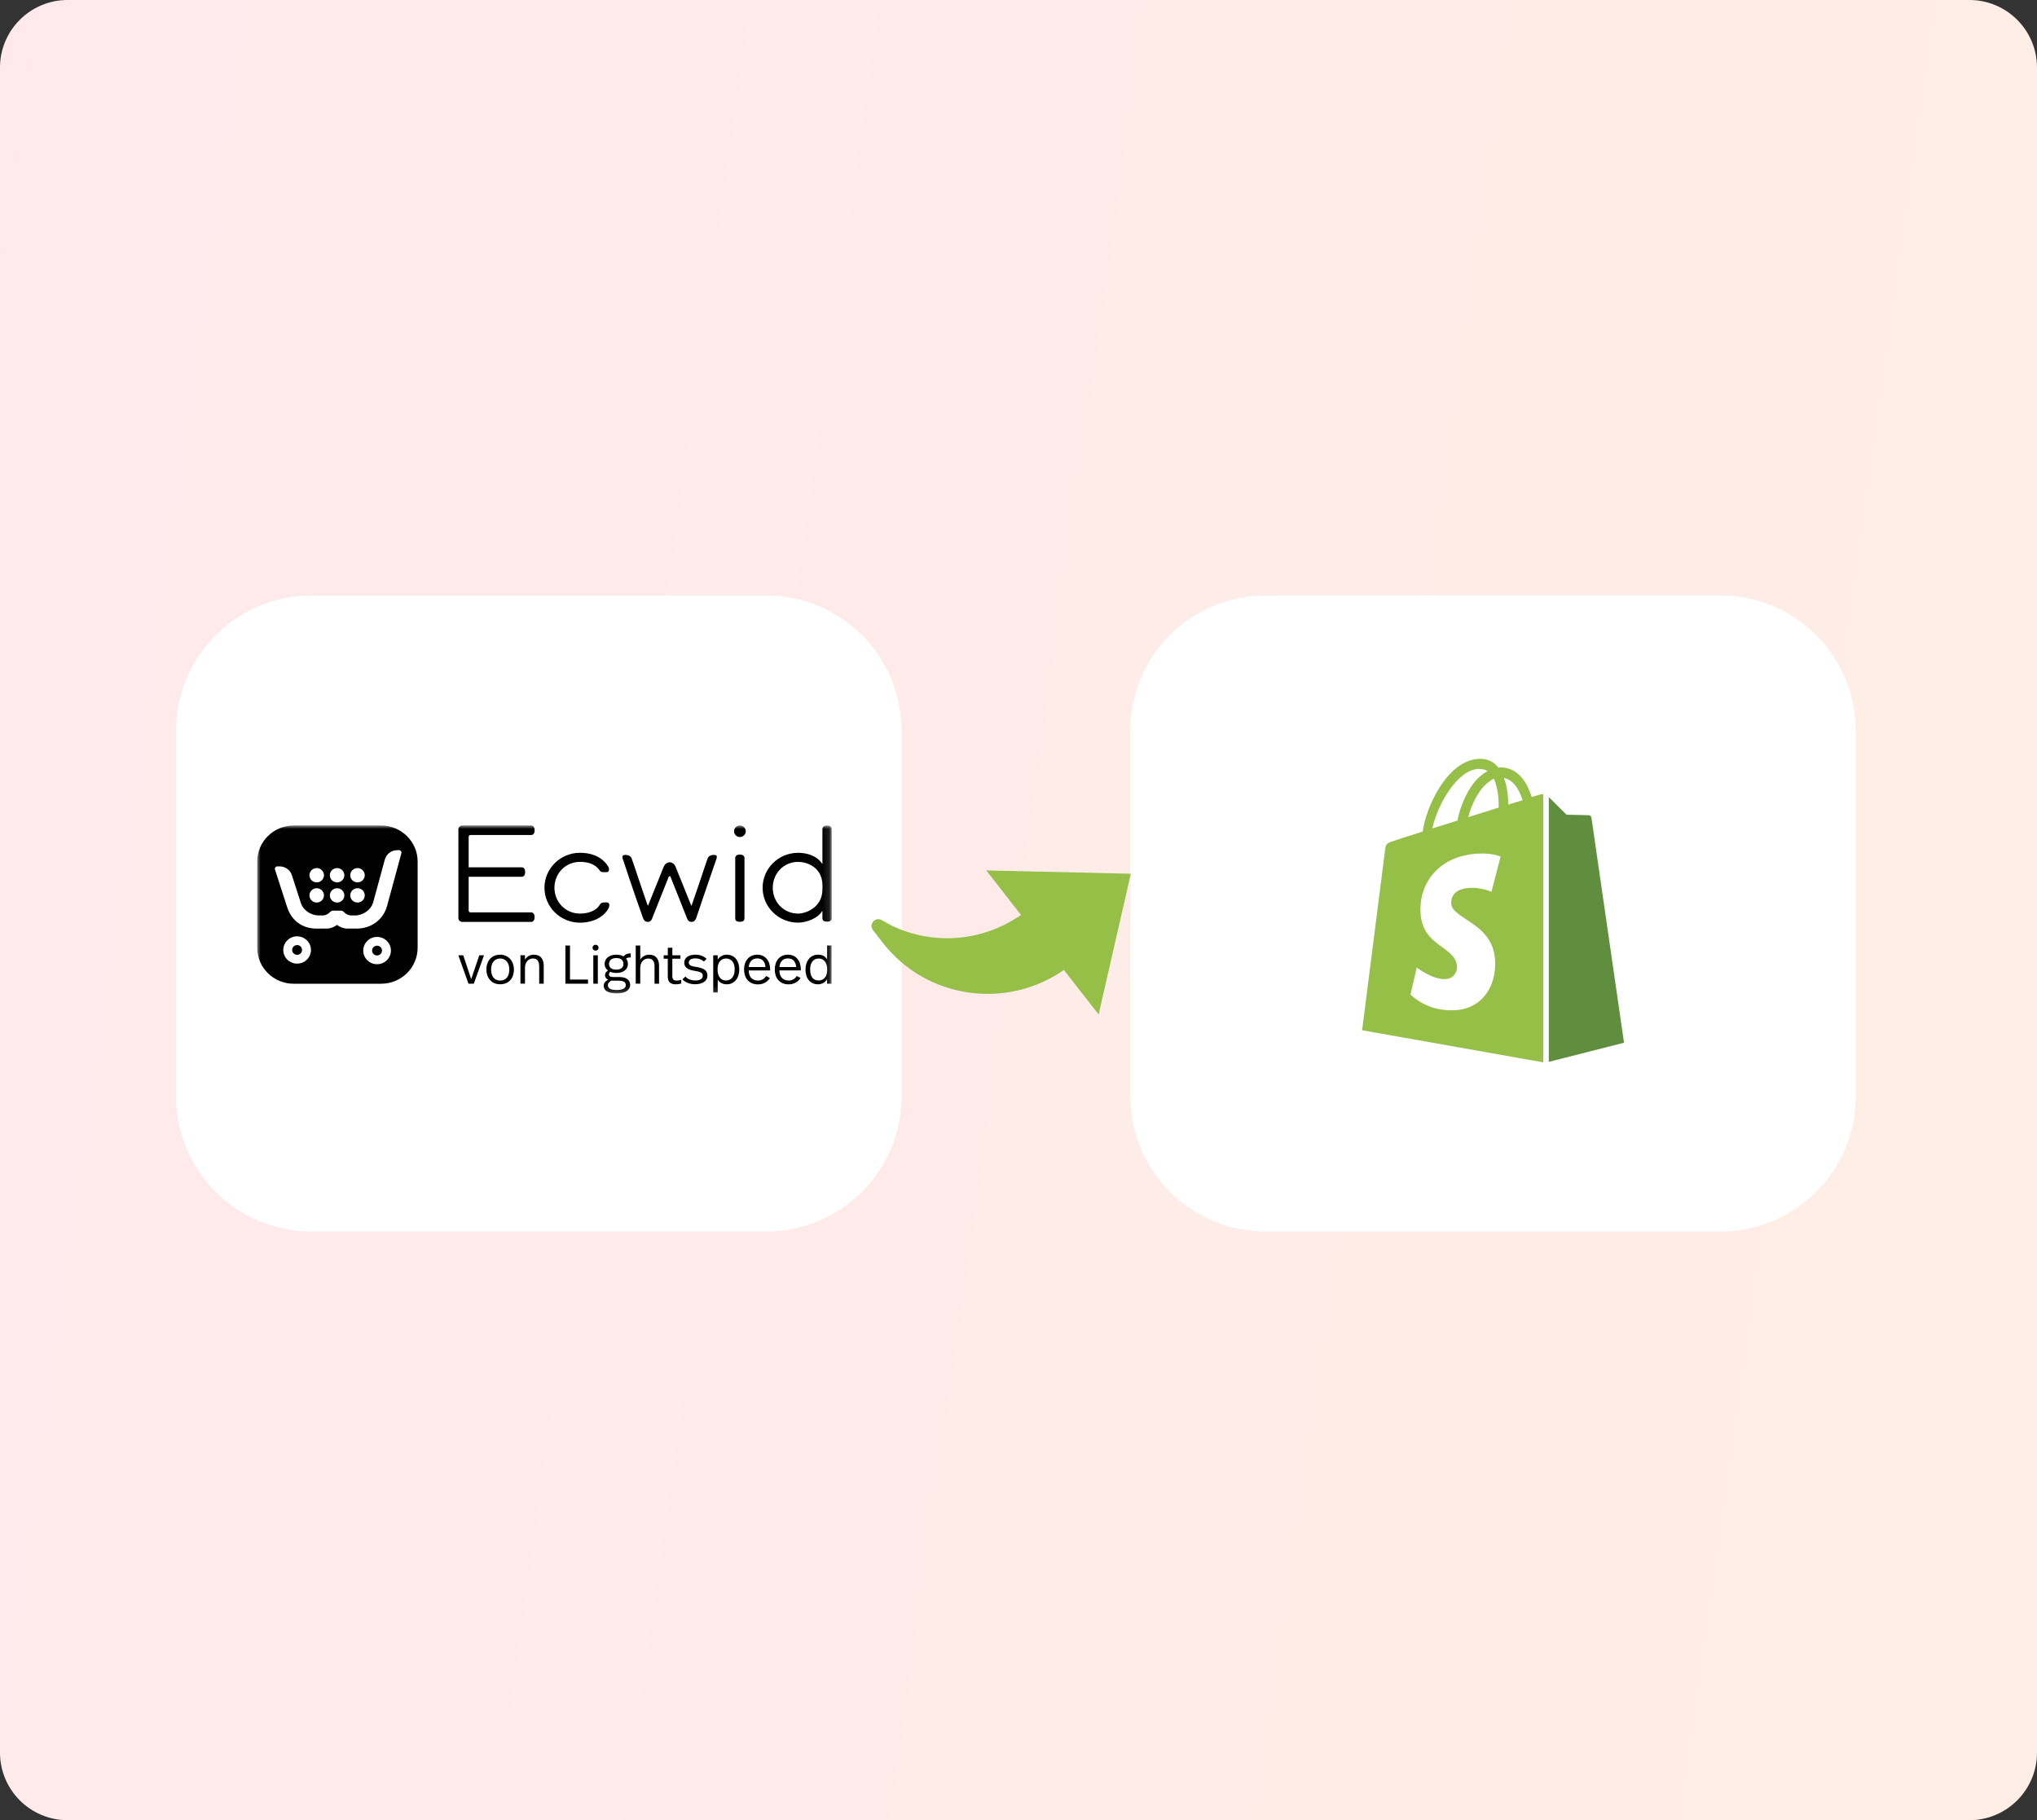<svg xmlns="http://www.w3.org/2000/svg" width="301" height="269" viewBox="0 0 301 269" fill="none"><rect x="0" y="0" width="301" height="269" fill="#333333" stroke="none"/><g clip-path="url(#clip0_383_174)"><path d="M291 0H10C4.477 0 0 4.477 0 10V259C0 264.523 4.477 269 10 269H291C296.523 269 301 264.523 301 259V10C301 4.477 296.523 0 291 0Z" fill="white"></path><path opacity="0.1" d="M291 0H10C4.477 0 0 4.477 0 10V259C0 264.523 4.477 269 10 269H291C296.523 269 301 264.523 301 259V10C301 4.477 296.523 0 291 0Z" fill="url(#paint0_linear_383_174)"></path><path d="M113.219 88H46C34.954 88 26 96.954 26 108V162C26 173.046 34.954 182 46 182H113.219C124.265 182 133.219 173.046 133.219 162V108C133.219 96.954 124.265 88 113.219 88Z" fill="white"></path><path d="M254.219 88H187C175.954 88 167 96.954 167 108V162C167 173.046 175.954 182 187 182H254.219C265.265 182 274.219 173.046 274.219 162V108C274.219 96.954 265.265 88 254.219 88Z" fill="white"></path><path d="M227.646 117.399C227.646 117.399 227.15 117.543 226.336 117.797C226.194 117.326 225.982 116.783 225.699 116.204C224.778 114.394 223.398 113.417 221.77 113.417C221.663 113.417 221.557 113.417 221.416 113.453C221.38 113.381 221.309 113.344 221.274 113.272C220.566 112.476 219.646 112.114 218.548 112.15C216.424 112.222 214.3 113.779 212.601 116.566C211.398 118.521 210.477 120.982 210.229 122.901C207.787 123.661 206.088 124.204 206.052 124.24C204.813 124.638 204.778 124.675 204.636 125.869C204.53 126.774 201.273 152.258 201.273 152.258L228.035 157V117.362C227.823 117.362 227.717 117.399 227.646 117.399ZM221.451 119.353C220.035 119.788 218.477 120.295 216.955 120.765C217.38 119.064 218.23 117.362 219.221 116.24C219.61 115.842 220.141 115.372 220.743 115.082C221.345 116.385 221.486 118.159 221.451 119.353ZM218.548 113.634C219.044 113.634 219.469 113.743 219.823 113.96C219.256 114.249 218.69 114.72 218.159 115.263C216.814 116.747 215.787 119.064 215.362 121.272C214.088 121.67 212.814 122.068 211.645 122.43C212.424 118.955 215.291 113.706 218.548 113.634ZM214.442 133.543C214.584 135.86 220.566 136.367 220.92 141.833C221.168 146.14 218.69 149.072 215.115 149.29C210.796 149.579 208.424 146.973 208.424 146.973L209.344 142.991C209.344 142.991 211.716 144.837 213.628 144.692C214.867 144.62 215.327 143.57 215.291 142.846C215.115 139.806 210.229 139.987 209.911 134.991C209.628 130.792 212.318 126.557 218.265 126.159C220.566 126.014 221.734 126.593 221.734 126.593L220.389 131.806C220.389 131.806 218.867 131.082 217.061 131.227C214.442 131.408 214.407 133.109 214.442 133.543ZM222.867 118.919C222.867 117.833 222.725 116.276 222.23 114.973C223.858 115.299 224.637 117.145 224.991 118.267C224.354 118.448 223.646 118.666 222.867 118.919Z" fill="#95BF47"></path><path d="M228.859 156.928L239.975 154.104C239.975 154.104 235.196 121.055 235.16 120.838C235.125 120.621 234.948 120.476 234.771 120.476C234.594 120.476 231.479 120.403 231.479 120.403C231.479 120.403 229.567 118.521 228.859 117.797V156.928Z" fill="#5E8E3E"></path><mask id="mask0_383_174" style="mask-type:luminance" maskUnits="userSpaceOnUse" x="38" y="122" width="85" height="25"><path d="M122.887 122H38V146.86H122.887V122Z" fill="white"></path></mask><g mask="url(#mask0_383_174)"><path fill-rule="evenodd" clip-rule="evenodd" d="M56.317 122H43.398C40.422 122 38.008 124.381 38.008 127.317V140.066C38.008 143.003 40.422 145.384 43.398 145.384H56.322C59.298 145.384 61.712 143.003 61.712 140.066V127.317C61.707 124.381 59.293 122 56.317 122ZM52.826 128.291C53.415 128.291 53.898 128.762 53.898 129.348C53.898 129.929 53.42 130.405 52.826 130.405C52.232 130.405 51.754 129.934 51.754 129.348C51.754 128.762 52.237 128.291 52.826 128.291ZM52.826 131.269C53.415 131.269 53.898 131.74 53.898 132.326C53.898 132.907 53.42 133.383 52.826 133.383C52.232 133.383 51.754 132.912 51.754 132.326C51.754 131.74 52.237 131.269 52.826 131.269ZM49.812 128.291C50.401 128.291 50.884 128.762 50.884 129.348C50.884 129.929 50.407 130.405 49.812 130.405C49.218 130.405 48.741 129.934 48.741 129.348C48.741 128.762 49.224 128.291 49.812 128.291ZM49.812 131.269C50.401 131.269 50.884 131.74 50.884 132.326C50.884 132.907 50.407 133.383 49.812 133.383C49.218 133.383 48.741 132.912 48.741 132.326C48.741 131.74 49.224 131.269 49.812 131.269ZM46.799 128.291C47.388 128.291 47.871 128.762 47.871 129.348C47.871 129.929 47.393 130.405 46.799 130.405C46.21 130.405 45.727 129.934 45.727 129.348C45.727 128.762 46.21 128.291 46.799 128.291ZM46.799 131.269C47.388 131.269 47.871 131.74 47.871 132.326C47.871 132.907 47.393 133.383 46.799 133.383C46.21 133.383 45.727 132.912 45.727 132.326C45.727 131.74 46.21 131.269 46.799 131.269ZM43.902 142.411C42.772 142.411 41.86 141.506 41.86 140.396C41.86 139.281 42.777 138.376 43.902 138.376C45.032 138.376 45.95 139.281 45.95 140.396C45.95 141.511 45.032 142.411 43.902 142.411ZM55.717 142.5C54.587 142.5 53.675 141.595 53.675 140.485C53.675 139.37 54.593 138.465 55.717 138.465C56.847 138.465 57.765 139.37 57.765 140.485C57.765 141.6 56.847 142.5 55.717 142.5ZM59.314 126.093L57.203 133.859C56.641 135.932 54.858 137.235 52.683 137.235H51.287C50.826 137.235 50.157 136.989 49.881 136.733C49.834 136.691 49.765 136.691 49.717 136.733C49.441 136.989 48.773 137.235 48.311 137.235H46.778C44.671 137.235 43.075 136.052 42.432 134.069L40.634 128.511C40.597 128.401 40.618 128.28 40.687 128.186C40.756 128.092 40.862 128.04 40.984 128.04H41.329C42.157 128.045 42.883 128.568 43.133 129.348L44.454 133.441C44.809 134.55 45.955 135.293 47.133 135.293H47.648C48.178 135.293 48.55 135.026 48.773 134.786C48.889 134.66 49.054 134.587 49.224 134.587H50.375C50.539 134.587 50.698 134.65 50.804 134.77C51.022 135.006 51.409 135.293 51.945 135.293H52.433C53.648 135.293 54.831 134.482 55.15 133.326L56.863 127.035C57.086 126.218 57.84 125.643 58.699 125.643H59.001C59.028 125.643 59.06 125.648 59.086 125.658C59.272 125.737 59.357 125.925 59.314 126.093Z" fill="black"></path><path fill-rule="evenodd" clip-rule="evenodd" d="M55.717 139.763C55.313 139.763 54.984 140.087 54.984 140.485C54.984 140.883 55.313 141.207 55.717 141.207C56.12 141.207 56.449 140.883 56.449 140.485C56.454 140.087 56.125 139.763 55.717 139.763Z" fill="black"></path><path fill-rule="evenodd" clip-rule="evenodd" d="M43.904 139.669C43.501 139.669 43.172 139.993 43.172 140.391C43.172 140.789 43.501 141.113 43.904 141.113C44.307 141.113 44.636 140.789 44.636 140.391C44.636 139.993 44.307 139.669 43.904 139.669Z" fill="black"></path><path d="M89.626 133.362C89.249 133.362 88.836 133.347 88.655 133.671C88.082 134.692 86.772 135.016 85.695 135.016C83.557 135.016 81.928 133.299 81.928 131.196C81.928 129.092 83.552 127.375 85.695 127.375C86.645 127.375 87.881 127.558 88.618 128.652C88.825 128.961 89.239 128.893 89.616 128.893C90.146 128.893 90.019 128.27 89.812 127.961C88.746 126.365 86.984 126.03 85.7 126.03C82.809 126.03 80.453 128.348 80.453 131.196C80.453 134.043 82.809 136.361 85.7 136.361C87.573 136.361 89.18 135.566 89.902 134.278C90.077 133.954 90.183 133.362 89.626 133.362Z" fill="black"></path><path d="M109.325 126.292C108.948 126.292 108.641 126.454 108.641 126.825V135.744C108.641 136.115 108.948 136.23 109.325 136.23C109.702 136.23 110.009 136.115 110.009 135.744V126.825C110.004 126.454 109.702 126.292 109.325 126.292Z" fill="black"></path><path d="M109.334 122C108.856 122 108.469 122.382 108.469 122.853C108.469 123.324 108.856 123.706 109.334 123.706C109.811 123.706 110.198 123.324 110.198 122.853C110.198 122.382 109.811 122 109.334 122Z" fill="black"></path><path d="M105.461 126.344C105.445 126.344 105.419 126.344 105.419 126.344C105.419 126.344 104.777 126.344 104.58 126.825C104.395 127.291 103.365 130.478 102.278 133.582C102.241 133.681 102.198 133.781 102.161 133.88L99.827 128.092C99.721 127.846 99.567 127.658 99.365 127.548C99.248 127.48 99.121 127.432 98.957 127.432C98.957 127.432 98.957 127.432 98.951 127.432C98.946 127.432 98.951 127.432 98.946 127.432C98.787 127.432 98.654 127.48 98.537 127.548C98.336 127.658 98.182 127.846 98.076 128.092L95.742 133.88C95.704 133.781 95.662 133.681 95.625 133.582C94.532 130.452 93.513 127.291 93.322 126.825C93.126 126.344 92.457 126.344 92.442 126.344C92.097 126.349 91.959 126.438 91.969 126.658C91.969 126.71 91.969 126.763 91.99 126.825C92.044 127.024 93.678 131.933 95.009 135.66C95.094 135.9 95.285 136.246 95.726 136.246C96.017 136.246 96.235 136.052 96.314 135.859L98.813 129.578C98.84 129.521 98.893 129.495 98.946 129.489C98.999 129.489 99.052 129.521 99.079 129.578L101.577 135.859C101.657 136.058 101.89 136.246 102.166 136.246C102.617 136.246 102.803 135.9 102.883 135.66C104.129 131.918 105.848 127.019 105.901 126.825C105.917 126.763 105.923 126.705 105.923 126.658C105.939 126.438 105.806 126.349 105.461 126.344Z" fill="black"></path><path d="M67.734 135.681C67.734 135.995 67.989 136.246 68.307 136.246H78.473C78.839 136.246 78.998 135.932 78.998 135.545C78.998 135.157 78.839 134.843 78.473 134.843H69.522C69.374 134.843 69.252 134.723 69.252 134.576V129.578H77.077C77.443 129.578 77.603 129.264 77.603 128.877C77.603 128.49 77.443 128.176 77.077 128.176H69.252V123.685C69.252 123.528 69.379 123.403 69.538 123.403H78.478C78.844 123.403 79.003 123.089 79.003 122.701C79.003 122.314 78.839 122 78.473 122H68.307C67.989 122 67.734 122.251 67.734 122.565V135.681Z" fill="black"></path><path d="M122.211 122C121.834 122 121.526 122.162 121.526 122.534V127.715C120.752 126.464 119.25 126.035 117.929 126.035C115.038 126.035 112.688 128.354 112.688 131.195C112.688 134.037 115.038 136.356 117.929 136.356C119.059 136.356 120.815 135.801 121.526 134.587V135.723V135.728C121.526 135.743 121.526 135.749 121.532 135.749C121.548 136.094 121.845 136.209 122.211 136.209C122.587 136.209 122.895 136.094 122.895 135.723V134.309V123.371V122.534C122.895 122.162 122.587 122 122.211 122ZM117.935 135.016C115.796 135.016 114.189 133.305 114.189 131.195C114.189 129.086 115.796 127.375 117.935 127.375C119.176 127.375 121.51 128.108 121.532 130.834V131.452C121.51 134.142 119.054 135.016 117.935 135.016Z" fill="black"></path><path d="M70.013 145.379H69.228L67.727 141.181H68.453L69.626 144.709L70.825 141.181H71.52L70.013 145.379Z" fill="black"></path><path d="M73.907 141.092C74.199 141.087 74.486 141.15 74.751 141.265C74.995 141.375 75.213 141.532 75.393 141.731C75.573 141.935 75.711 142.17 75.796 142.422C75.892 142.699 75.939 142.987 75.939 143.28C75.945 143.578 75.897 143.877 75.807 144.159C75.722 144.416 75.589 144.651 75.409 144.85C75.234 145.044 75.016 145.201 74.772 145.3C74.496 145.41 74.204 145.468 73.907 145.462C73.61 145.468 73.319 145.41 73.048 145.295C72.804 145.19 72.586 145.033 72.411 144.834C72.231 144.63 72.098 144.395 72.013 144.138C71.918 143.861 71.87 143.568 71.875 143.275C71.87 142.976 71.918 142.683 72.013 142.406C72.098 142.149 72.236 141.914 72.416 141.71C72.592 141.511 72.814 141.354 73.058 141.249C73.329 141.145 73.616 141.087 73.907 141.092ZM73.907 141.658C73.716 141.652 73.525 141.694 73.35 141.773C73.186 141.846 73.043 141.956 72.931 142.097C72.809 142.249 72.714 142.422 72.661 142.605C72.597 142.819 72.565 143.05 72.57 143.275C72.57 143.777 72.687 144.18 72.921 144.473C73.154 144.766 73.483 144.913 73.913 144.913C74.337 144.913 74.666 144.766 74.905 144.478C75.144 144.185 75.26 143.788 75.255 143.28C75.26 143.055 75.228 142.83 75.165 142.61C75.112 142.427 75.016 142.254 74.894 142.102C74.778 141.966 74.634 141.856 74.47 141.778C74.295 141.689 74.104 141.652 73.907 141.658Z" fill="black"></path><path d="M78.88 141.092C79.363 141.092 79.724 141.234 79.973 141.521C80.222 141.809 80.344 142.202 80.344 142.704V145.379H79.676V142.929C79.676 142.751 79.66 142.573 79.633 142.401C79.607 142.259 79.559 142.123 79.485 141.998C79.416 141.888 79.315 141.799 79.198 141.741C79.055 141.678 78.901 141.647 78.747 141.652C78.588 141.652 78.434 141.684 78.291 141.746C78.148 141.809 78.02 141.903 77.92 142.019C77.808 142.144 77.723 142.296 77.665 142.453C77.601 142.641 77.57 142.835 77.575 143.034V145.368H76.906V141.171H77.575V141.825C77.707 141.589 77.904 141.396 78.142 141.265C78.365 141.15 78.62 141.092 78.88 141.092Z" fill="black"></path><path d="M84.226 144.766H86.889V145.379H83.547V139.737H84.226V144.766Z" fill="black"></path><path d="M88.006 139.627C88.122 139.627 88.234 139.669 88.319 139.752C88.404 139.831 88.451 139.941 88.451 140.056C88.451 140.171 88.409 140.286 88.319 140.365C88.234 140.443 88.122 140.49 88.006 140.49C87.889 140.49 87.772 140.449 87.687 140.365C87.602 140.286 87.555 140.171 87.555 140.056C87.555 139.941 87.602 139.831 87.687 139.752C87.772 139.669 87.884 139.622 88.006 139.627ZM88.34 145.379H87.671V141.181H88.34V145.379Z" fill="black"></path><path d="M93.203 141.495C93.071 141.495 92.938 141.506 92.805 141.532C92.699 141.558 92.599 141.6 92.508 141.663C92.599 141.773 92.673 141.903 92.715 142.04C92.763 142.181 92.784 142.322 92.784 142.469C92.795 142.846 92.62 143.201 92.312 143.432C92.153 143.552 91.967 143.646 91.771 143.699C91.537 143.761 91.299 143.793 91.06 143.788C90.906 143.788 90.752 143.772 90.599 143.746C90.45 143.714 90.307 143.672 90.169 143.615C90.116 143.667 90.073 143.73 90.036 143.793C90.004 143.845 89.983 143.908 89.983 143.971C89.972 144.091 90.025 144.206 90.116 144.285C90.206 144.353 90.354 144.389 90.561 144.389H91.453C91.713 144.384 91.973 144.41 92.227 144.478C92.413 144.526 92.588 144.615 92.742 144.73C92.869 144.829 92.965 144.96 93.028 145.106C93.087 145.253 93.118 145.41 93.118 145.567C93.118 145.944 92.944 146.242 92.593 146.472C92.243 146.703 91.755 146.818 91.134 146.813C90.832 146.818 90.529 146.786 90.232 146.724C90.02 146.677 89.819 146.598 89.633 146.483C89.495 146.394 89.378 146.274 89.304 146.127C89.235 145.991 89.203 145.834 89.203 145.682C89.203 145.3 89.426 145.007 89.866 144.792C89.559 144.646 89.399 144.421 89.399 144.107C89.399 143.856 89.543 143.625 89.835 143.421C89.686 143.311 89.564 143.175 89.474 143.013C89.383 142.846 89.341 142.657 89.341 142.469C89.341 142.291 89.378 142.113 89.447 141.945C89.522 141.778 89.628 141.626 89.771 141.506C89.93 141.375 90.11 141.27 90.307 141.202C90.545 141.124 90.8 141.087 91.049 141.087C91.256 141.087 91.463 141.108 91.659 141.155C91.829 141.197 91.989 141.26 92.142 141.343C92.365 141.045 92.721 140.899 93.203 140.899V141.495ZM90.338 144.929C90.179 145.002 90.036 145.112 89.93 145.253C89.861 145.358 89.824 145.478 89.824 145.598C89.819 145.808 89.93 146.007 90.116 146.117C90.312 146.242 90.657 146.31 91.145 146.31C91.58 146.31 91.909 146.247 92.137 146.117C92.36 145.986 92.471 145.813 92.471 145.593C92.471 145.494 92.455 145.4 92.413 145.305C92.371 145.216 92.302 145.143 92.217 145.096C92.1 145.033 91.978 144.991 91.845 144.97C91.654 144.939 91.458 144.929 91.262 144.929H90.338ZM91.065 141.589C90.71 141.589 90.445 141.668 90.264 141.83C90.084 141.987 89.988 142.218 89.994 142.453C89.983 142.694 90.084 142.924 90.269 143.076C90.455 143.228 90.715 143.301 91.044 143.301C91.394 143.301 91.659 143.228 91.845 143.081C92.031 142.929 92.137 142.699 92.121 142.458C92.132 142.223 92.036 141.998 91.866 141.835C91.697 141.668 91.431 141.589 91.065 141.589Z" fill="black"></path><path d="M94.611 141.825C94.744 141.6 94.935 141.417 95.168 141.286C95.402 141.155 95.662 141.087 95.927 141.092C96.41 141.092 96.771 141.234 97.015 141.521C97.259 141.804 97.386 142.202 97.386 142.704V145.379H96.718V142.866C96.718 142.699 96.702 142.537 96.675 142.375C96.649 142.238 96.601 142.108 96.521 141.992C96.452 141.888 96.352 141.804 96.235 141.746C96.091 141.684 95.938 141.652 95.784 141.658C95.625 141.658 95.471 141.689 95.328 141.752C95.184 141.815 95.057 141.909 94.956 142.024C94.845 142.149 94.76 142.301 94.701 142.458C94.638 142.647 94.606 142.84 94.606 143.039V145.373H93.938V139.737H94.606L94.611 141.825Z" fill="black"></path><path d="M99.349 141.181H100.543V141.689H99.349V144.259C99.338 144.426 99.386 144.599 99.482 144.74C99.572 144.855 99.736 144.913 99.98 144.913C100.102 144.913 100.224 144.902 100.346 144.881C100.452 144.86 100.559 144.84 100.665 144.808V145.342C100.543 145.384 100.421 145.41 100.293 145.431C100.145 145.457 99.996 145.468 99.848 145.468C99.657 145.473 99.471 145.447 99.291 145.384C99.153 145.337 99.031 145.253 98.93 145.148C98.834 145.049 98.771 144.923 98.734 144.792C98.696 144.646 98.675 144.499 98.675 144.348V141.689H98.07V141.181H98.68V140.066H99.349V141.181Z" fill="black"></path><path d="M102.738 141.092C103.072 141.087 103.401 141.139 103.709 141.26C103.969 141.364 104.207 141.511 104.414 141.705L104.016 142.097C103.852 141.951 103.661 141.835 103.454 141.757C103.226 141.673 102.987 141.631 102.743 141.637C102.435 141.637 102.197 141.694 102.027 141.804C101.793 141.951 101.709 142.244 101.836 142.49C101.884 142.568 101.947 142.631 102.027 142.673C102.138 142.736 102.255 142.783 102.382 142.809C102.568 142.856 102.748 142.887 102.939 142.914C103.173 142.95 103.401 143.003 103.624 143.071C103.804 143.123 103.969 143.207 104.123 143.311C104.255 143.406 104.361 143.531 104.43 143.672C104.504 143.835 104.536 144.013 104.531 144.191C104.531 144.363 104.494 144.536 104.42 144.693C104.34 144.85 104.223 144.986 104.075 145.091C103.905 145.211 103.714 145.3 103.512 145.358C103.258 145.426 102.998 145.457 102.738 145.457C102.366 145.462 101.995 145.4 101.645 145.269C101.342 145.154 101.067 144.976 100.844 144.74L101.279 144.321C101.454 144.51 101.671 144.656 101.91 144.751C102.17 144.85 102.446 144.902 102.722 144.902C103.109 144.902 103.39 144.84 103.576 144.709C103.746 144.599 103.847 144.416 103.847 144.217C103.847 144.128 103.831 144.034 103.794 143.95C103.751 143.866 103.682 143.793 103.597 143.746C103.475 143.678 103.348 143.625 103.21 143.589C103.003 143.536 102.791 143.494 102.579 143.463C102.064 143.385 101.693 143.243 101.459 143.05C101.226 142.856 101.098 142.573 101.109 142.27C101.104 142.097 101.146 141.93 101.226 141.778C101.305 141.631 101.417 141.506 101.555 141.406C101.709 141.296 101.884 141.218 102.069 141.171C102.282 141.118 102.51 141.087 102.738 141.092Z" fill="black"></path><path d="M107.396 141.092C107.661 141.087 107.921 141.145 108.165 141.255C108.388 141.359 108.59 141.511 108.744 141.699C108.908 141.904 109.035 142.134 109.11 142.385C109.2 142.668 109.242 142.955 109.242 143.249C109.242 143.542 109.205 143.835 109.12 144.117C109.046 144.374 108.924 144.615 108.76 144.824C108.6 145.023 108.404 145.18 108.176 145.295C107.932 145.415 107.661 145.473 107.391 145.468C107.11 145.473 106.828 145.41 106.579 145.279C106.362 145.159 106.176 144.981 106.054 144.766V146.677H105.391V141.181H106.054V141.809C106.197 141.589 106.393 141.406 106.627 141.281C106.866 141.155 107.131 141.087 107.396 141.092ZM107.29 141.658C106.94 141.647 106.6 141.799 106.377 142.071C106.144 142.348 106.027 142.751 106.033 143.285C106.027 143.531 106.059 143.777 106.133 144.013C106.186 144.196 106.277 144.369 106.399 144.515C106.505 144.641 106.637 144.745 106.791 144.808C106.945 144.871 107.11 144.908 107.279 144.908C107.64 144.918 107.99 144.756 108.213 144.473C108.447 144.185 108.563 143.777 108.563 143.259C108.563 143.039 108.537 142.825 108.484 142.61C108.436 142.427 108.356 142.259 108.245 142.108C108.139 141.972 108.006 141.856 107.847 141.783C107.667 141.694 107.481 141.652 107.29 141.658Z" fill="black"></path><path d="M111.919 141.092C112.46 141.077 112.98 141.317 113.32 141.736C113.484 141.94 113.606 142.176 113.68 142.427C113.765 142.699 113.802 142.982 113.802 143.269V143.421H110.635C110.646 143.897 110.768 144.264 111.001 144.52C111.235 144.777 111.569 144.908 111.999 144.913C112.253 144.923 112.508 144.855 112.731 144.724C112.927 144.604 113.091 144.437 113.208 144.243L113.765 144.541C113.585 144.829 113.335 145.065 113.033 145.232C112.709 145.405 112.343 145.489 111.972 145.478C111.675 145.483 111.378 145.426 111.102 145.305C110.858 145.195 110.64 145.038 110.465 144.84C110.29 144.635 110.158 144.4 110.078 144.143C109.988 143.866 109.945 143.573 109.945 143.28C109.945 142.987 109.988 142.699 110.073 142.422C110.152 142.17 110.274 141.935 110.444 141.731C110.608 141.532 110.821 141.375 111.059 141.265C111.33 141.145 111.622 141.087 111.919 141.092ZM111.903 141.642C111.521 141.642 111.224 141.757 111.006 141.992C110.784 142.249 110.656 142.573 110.646 142.914H113.113C113.086 142.526 112.969 142.217 112.768 141.987C112.561 141.757 112.274 141.642 111.903 141.642Z" fill="black"></path><path d="M116.453 141.092C116.734 141.087 117.01 141.145 117.264 141.265C117.493 141.375 117.694 141.537 117.853 141.731C118.018 141.935 118.14 142.17 118.214 142.422C118.294 142.694 118.336 142.976 118.336 143.264V143.416H115.169C115.179 143.892 115.301 144.259 115.535 144.515C115.768 144.772 116.103 144.902 116.527 144.908C116.782 144.918 117.036 144.85 117.259 144.719C117.455 144.599 117.62 144.431 117.737 144.238L118.294 144.536C118.113 144.824 117.859 145.059 117.562 145.227C117.238 145.4 116.872 145.483 116.506 145.473C116.209 145.478 115.912 145.421 115.636 145.3C115.392 145.19 115.174 145.033 114.999 144.834C114.824 144.63 114.691 144.395 114.612 144.138C114.442 143.578 114.442 142.976 114.612 142.416C114.686 142.165 114.813 141.93 114.983 141.726C115.148 141.527 115.36 141.37 115.593 141.26C115.864 141.139 116.161 141.082 116.453 141.092ZM116.437 141.642C116.055 141.642 115.758 141.757 115.54 141.992C115.317 142.249 115.19 142.573 115.179 142.914H117.646C117.62 142.526 117.503 142.218 117.302 141.987C117.1 141.757 116.808 141.642 116.437 141.642Z" fill="black"></path><path d="M122.88 145.379H122.212V144.735C122.074 144.96 121.878 145.148 121.644 145.274C121.406 145.405 121.135 145.473 120.864 145.468C120.599 145.473 120.334 145.415 120.09 145.305C119.867 145.201 119.665 145.049 119.512 144.861C119.347 144.656 119.225 144.426 119.151 144.175C118.981 143.604 118.981 142.992 119.151 142.422C119.23 142.165 119.358 141.93 119.522 141.72C119.681 141.521 119.883 141.364 120.111 141.255C120.355 141.139 120.62 141.087 120.891 141.087C121.172 141.077 121.453 141.145 121.703 141.276C121.915 141.396 122.09 141.569 122.217 141.773V139.732H122.886L122.88 145.379ZM120.986 141.658C120.578 141.658 120.265 141.804 120.042 142.092C119.819 142.38 119.713 142.778 119.713 143.285C119.713 143.788 119.819 144.185 120.026 144.473C120.238 144.761 120.551 144.902 120.976 144.902C121.326 144.913 121.66 144.761 121.883 144.489C122.117 144.212 122.233 143.809 122.233 143.264C122.239 143.024 122.207 142.788 122.132 142.558C122.074 142.375 121.984 142.202 121.862 142.055C121.756 141.924 121.618 141.82 121.464 141.752C121.321 141.689 121.151 141.658 120.986 141.658Z" fill="black"></path></g><path d="M157.205 143.346C148.733 149.272 136.915 147.621 130.484 139.376L128.993 137.464C128.324 136.607 129.311 135.449 130.263 135.973L131.791 136.813C138.014 139.778 145.263 139.124 150.864 135.215L145.735 128.639L167.095 129.128L162.338 149.926L157.205 143.346Z" fill="#95BF47"></path></g><defs><linearGradient id="paint0_linear_383_174" x1="-4.575" y1="32.453" x2="327.744" y2="79.303" gradientUnits="userSpaceOnUse"><stop stop-color="#FF2449"></stop><stop offset="1" stop-color="#FE5E00"></stop></linearGradient><clipPath id="clip0_383_174"><rect width="301" height="269" fill="white"></rect></clipPath></defs></svg>